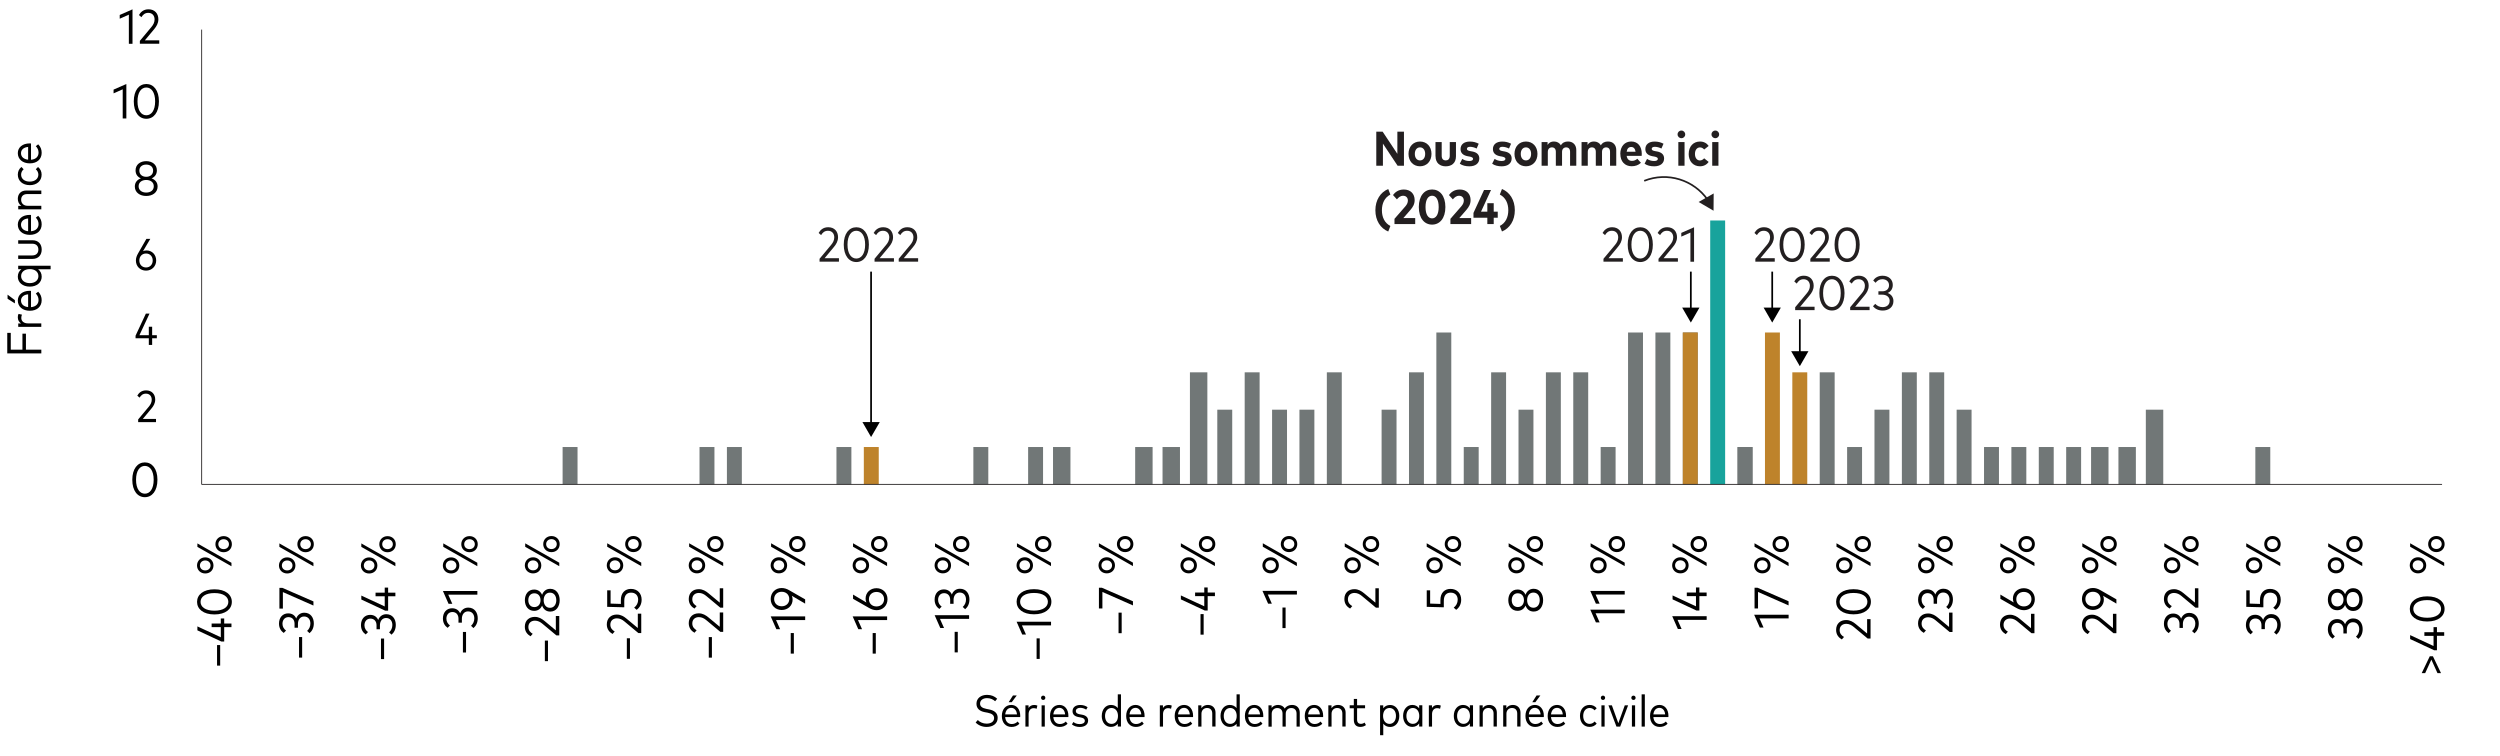 <?xml version="1.0" encoding="UTF-8"?>
<svg xmlns="http://www.w3.org/2000/svg" viewBox="0 0 720 217.85">
  <defs>
    <style>
      .cls-1 {
        fill: #717777;
      }

      .cls-1, .cls-2, .cls-3, .cls-4, .cls-5 {
        stroke-width: 0px;
      }

      .cls-6, .cls-7 {
        stroke: #231f20;
      }

      .cls-6, .cls-7, .cls-8 {
        fill: none;
      }

      .cls-6, .cls-8 {
        stroke-width: .5px;
      }

      .cls-2 {
        fill: #18a39c;
      }

      .cls-3 {
        fill: #000;
      }

      .cls-4 {
        fill: #231f20;
      }

      .cls-7 {
        stroke-linejoin: round;
        stroke-width: .25px;
      }

      .cls-8 {
        stroke: #000;
        stroke-miterlimit: 10;
      }

      .cls-5 {
        fill: #be832b;
      }
    </style>
  </defs>
  <g id="grab_and_go_elements" data-name="grab and go elements">
    <g>
      <path class="cls-4" d="M396.37,47.73v-9.81h1.83l4.24,6.39v-6.39h1.9v9.81h-1.83l-4.23-6.37v6.37h-1.91Z"/>
      <path class="cls-4" d="M405.65,44.32c0-2.12,1.37-3.56,3.31-3.56s3.31,1.44,3.31,3.56-1.37,3.57-3.31,3.57-3.31-1.44-3.31-3.57ZM410.45,44.32c0-1.17-.62-1.88-1.49-1.88s-1.49.71-1.49,1.88.62,1.88,1.49,1.88,1.49-.7,1.49-1.88Z"/>
      <path class="cls-4" d="M413.42,45v-4.08h1.79v3.94c0,.95.48,1.34,1.16,1.34s1.16-.4,1.16-1.34v-3.94h1.79v4.09c0,2-1.31,2.89-2.94,2.89s-2.94-.89-2.94-2.89Z"/>
      <path class="cls-4" d="M420.42,47.14l.71-1.38c.53.36,1.18.61,2.02.61.71,0,1.09-.22,1.09-.62,0-.32-.29-.53-1.06-.67l-.47-.08c-1.44-.27-2.07-1-2.07-2.07,0-1.35,1.03-2.16,2.67-2.16.99,0,1.72.2,2.56.62l-.6,1.39c-.51-.27-1.25-.5-1.88-.5s-.92.24-.92.6c0,.39.39.54,1.07.66l.5.09c1.32.25,2,.93,2,2.01,0,1.39-1.09,2.26-2.86,2.26-1.02,0-2.04-.22-2.75-.75Z"/>
      <path class="cls-4" d="M429.74,47.14l.71-1.38c.53.36,1.18.61,2.02.61.71,0,1.09-.22,1.09-.62,0-.32-.29-.53-1.06-.67l-.47-.08c-1.44-.27-2.07-1-2.07-2.07,0-1.35,1.03-2.16,2.67-2.16.99,0,1.72.2,2.56.62l-.6,1.39c-.51-.27-1.25-.5-1.88-.5s-.92.24-.92.6c0,.39.39.54,1.07.66l.5.09c1.32.25,2,.93,2,2.01,0,1.39-1.09,2.26-2.86,2.26-1.02,0-2.04-.22-2.75-.75Z"/>
      <path class="cls-4" d="M436.17,44.32c0-2.12,1.37-3.56,3.31-3.56s3.31,1.44,3.31,3.56-1.37,3.57-3.31,3.57-3.31-1.44-3.31-3.57ZM440.96,44.32c0-1.17-.62-1.88-1.49-1.88s-1.49.71-1.49,1.88.62,1.88,1.49,1.88,1.49-.7,1.49-1.88Z"/>
      <path class="cls-4" d="M443.98,47.73v-6.82h1.72v.83c.41-.7,1.07-.99,1.83-.99.9,0,1.61.41,2.01,1.1.43-.78,1.18-1.1,2.04-1.1,1.44,0,2.39.97,2.39,2.45v4.53h-1.79v-4c0-.84-.43-1.29-1.13-1.29-.65,0-1.18.45-1.18,1.3v3.99h-1.79v-4c0-.84-.43-1.29-1.13-1.29-.66,0-1.18.45-1.18,1.3v3.99h-1.79Z"/>
      <path class="cls-4" d="M455.49,47.73v-6.82h1.72v.83c.41-.7,1.07-.99,1.83-.99.9,0,1.61.41,2.01,1.1.43-.78,1.18-1.1,2.04-1.1,1.44,0,2.39.97,2.39,2.45v4.53h-1.79v-4c0-.84-.43-1.29-1.13-1.29-.65,0-1.18.45-1.18,1.3v3.99h-1.79v-4c0-.84-.43-1.29-1.13-1.29-.66,0-1.18.45-1.18,1.3v3.99h-1.79Z"/>
      <path class="cls-4" d="M466.64,44.34c0-2.18,1.28-3.59,3.16-3.59s3.03,1.39,3.03,3.56c0,.2-.01.43-.03.59h-4.32c.15.99.73,1.44,1.55,1.44.55,0,1.1-.23,1.52-.62l1.04,1.16c-.7.68-1.62,1-2.67,1-1.96,0-3.26-1.37-3.26-3.54ZM471.04,43.69c-.13-.89-.57-1.36-1.26-1.36-.73,0-1.17.48-1.3,1.36h2.56Z"/>
      <path class="cls-4" d="M473.64,47.14l.71-1.38c.53.36,1.18.61,2.02.61.71,0,1.09-.22,1.09-.62,0-.32-.29-.53-1.06-.67l-.47-.08c-1.44-.27-2.07-1-2.07-2.07,0-1.35,1.03-2.16,2.67-2.16.99,0,1.72.2,2.56.62l-.6,1.39c-.51-.27-1.25-.5-1.88-.5s-.92.24-.92.6c0,.39.39.54,1.07.66l.5.09c1.32.25,2,.93,2,2.01,0,1.39-1.09,2.26-2.86,2.26-1.02,0-2.04-.22-2.75-.75Z"/>
      <path class="cls-4" d="M483.14,38.7c0-.62.48-1.1,1.1-1.1s1.1.48,1.1,1.11-.48,1.09-1.1,1.09-1.1-.48-1.1-1.1ZM483.36,47.73v-6.82h1.79v6.82h-1.79Z"/>
      <path class="cls-4" d="M486.35,44.32c0-2.14,1.31-3.56,3.26-3.56,1.06,0,1.93.46,2.49,1.27l-1.3,1.03c-.33-.38-.71-.61-1.21-.61-.8,0-1.44.67-1.44,1.88s.63,1.88,1.42,1.88c.49,0,.9-.25,1.23-.62l1.29,1.04c-.56.81-1.44,1.26-2.49,1.26-1.95,0-3.26-1.44-3.26-3.57Z"/>
      <path class="cls-4" d="M492.91,38.7c0-.62.48-1.1,1.1-1.1s1.1.48,1.1,1.11-.48,1.09-1.1,1.09-1.1-.48-1.1-1.1ZM493.12,47.73v-6.82h1.79v6.82h-1.79Z"/>
      <path class="cls-4" d="M399.81,66.68c-2.25-.93-3.7-3.17-3.7-6.12s1.45-5.19,3.7-6.12l.62,1.6c-1.67.85-2.44,2.53-2.44,4.52s.77,3.66,2.44,4.52l-.62,1.6Z"/>
      <path class="cls-4" d="M401.61,64.53v-1.51l3.15-3.61c.45-.52.71-1.06.71-1.65,0-.8-.52-1.38-1.35-1.38s-1.36.49-1.81,1.04l-1.13-1.25c.56-.75,1.51-1.59,3.12-1.59,1.93,0,3.12,1.23,3.12,3.04,0,1.15-.47,1.98-1.27,2.9l-1.98,2.28h3.41v1.74h-5.97Z"/>
      <path class="cls-4" d="M408.62,59.63c0-3.26,1.63-5.06,3.82-5.06s3.83,1.79,3.83,5.06-1.64,5.06-3.83,5.06-3.82-1.79-3.82-5.06ZM414.34,59.63c0-2.2-.8-3.26-1.9-3.26s-1.89,1.06-1.89,3.26.8,3.26,1.89,3.26,1.9-1.06,1.9-3.26Z"/>
      <path class="cls-4" d="M417.72,64.53v-1.51l3.15-3.61c.45-.52.71-1.06.71-1.65,0-.8-.52-1.38-1.35-1.38s-1.36.49-1.81,1.04l-1.13-1.25c.56-.75,1.51-1.59,3.12-1.59,1.93,0,3.12,1.23,3.12,3.04,0,1.15-.47,1.98-1.27,2.9l-1.98,2.28h3.41v1.74h-5.97Z"/>
      <path class="cls-4" d="M428.35,64.53v-1.83h-3.99v-1.38l3.04-6.6h2.01l-2.88,6.25h1.82v-2.44h1.84v2.44h1.16v1.73h-1.16v1.83h-1.84Z"/>
      <path class="cls-4" d="M431.95,65.07c1.67-.85,2.44-2.53,2.44-4.52s-.77-3.66-2.44-4.52l.62-1.6c2.25.93,3.7,3.17,3.7,6.12s-1.45,5.19-3.7,6.12l-.62-1.6Z"/>
    </g>
    <g>
      <line class="cls-8" x1="510.4" y1="78.23" x2="510.4" y2="89.31"/>
      <polygon class="cls-3" points="507.91 88.58 510.4 92.9 512.89 88.58 507.91 88.58"/>
    </g>
    <g>
      <line class="cls-8" x1="486.96" y1="78.23" x2="486.96" y2="89.31"/>
      <polygon class="cls-3" points="484.46 88.58 486.96 92.9 489.45 88.58 484.46 88.58"/>
    </g>
    <g>
      <path class="cls-4" d="M505.54,75.36v-.83l3.34-4.01c.53-.63.9-1.32.9-2.16,0-1.07-.64-1.9-1.82-1.9-1,0-1.56.57-1.97,1.25l-.71-.62c.46-.81,1.28-1.65,2.75-1.65,1.81,0,2.84,1.23,2.84,2.88,0,1.16-.55,2.04-1.18,2.8l-2.7,3.25h4.14v.99h-5.58Z"/>
      <path class="cls-4" d="M512.51,70.46c0-3.21,1.55-5.01,3.62-5.01s3.62,1.8,3.62,5.01-1.55,5.01-3.62,5.01-3.62-1.8-3.62-5.01ZM518.66,70.46c0-2.63-1.09-4-2.54-4s-2.54,1.37-2.54,4,1.09,4,2.54,4,2.54-1.37,2.54-4Z"/>
      <path class="cls-4" d="M521.38,75.36v-.83l3.34-4.01c.53-.63.9-1.32.9-2.16,0-1.07-.64-1.9-1.82-1.9-1,0-1.56.57-1.97,1.25l-.71-.62c.46-.81,1.28-1.65,2.75-1.65,1.81,0,2.84,1.23,2.84,2.88,0,1.16-.55,2.04-1.18,2.8l-2.7,3.25h4.14v.99h-5.58Z"/>
      <path class="cls-4" d="M528.35,70.46c0-3.21,1.55-5.01,3.62-5.01s3.62,1.8,3.62,5.01-1.55,5.01-3.62,5.01-3.62-1.8-3.62-5.01ZM534.5,70.46c0-2.63-1.09-4-2.54-4s-2.54,1.37-2.54,4,1.09,4,2.54,4,2.54-1.37,2.54-4Z"/>
    </g>
    <g>
      <line class="cls-8" x1="250.87" y1="78.23" x2="250.87" y2="122.29"/>
      <polygon class="cls-3" points="248.38 121.56 250.87 125.87 253.37 121.56 248.38 121.56"/>
    </g>
    <g>
      <path class="cls-4" d="M236.03,75.36v-.83l3.34-4.01c.53-.63.9-1.32.9-2.16,0-1.07-.64-1.9-1.82-1.9-1,0-1.56.57-1.97,1.25l-.71-.62c.46-.81,1.28-1.65,2.75-1.65,1.81,0,2.84,1.23,2.84,2.88,0,1.16-.55,2.04-1.18,2.8l-2.7,3.25h4.14v.99h-5.58Z"/>
      <path class="cls-4" d="M243,70.46c0-3.21,1.55-5.01,3.62-5.01s3.62,1.8,3.62,5.01-1.55,5.01-3.62,5.01-3.62-1.8-3.62-5.01ZM249.16,70.46c0-2.63-1.09-4-2.54-4s-2.54,1.37-2.54,4,1.09,4,2.54,4,2.54-1.37,2.54-4Z"/>
      <path class="cls-4" d="M251.87,75.36v-.83l3.34-4.01c.53-.63.9-1.32.9-2.16,0-1.07-.64-1.9-1.82-1.9-1,0-1.56.57-1.97,1.25l-.71-.62c.46-.81,1.28-1.65,2.75-1.65,1.81,0,2.84,1.23,2.84,2.88,0,1.16-.55,2.04-1.18,2.8l-2.7,3.25h4.14v.99h-5.58Z"/>
      <path class="cls-4" d="M258.83,75.36v-.83l3.34-4.01c.53-.63.9-1.32.9-2.16,0-1.07-.64-1.9-1.82-1.9-1,0-1.56.57-1.97,1.25l-.71-.62c.46-.81,1.28-1.65,2.75-1.65,1.81,0,2.84,1.23,2.84,2.88,0,1.16-.55,2.04-1.18,2.8l-2.7,3.25h4.14v.99h-5.58Z"/>
    </g>
    <g>
      <path class="cls-6" d="M491.8,57.53c-4-5.7-11.52-8.14-18.27-5.45"/>
      <polygon class="cls-4" points="493.54 55.71 493.5 60.69 489.2 58.17 493.54 55.71"/>
    </g>
    <g>
      <path class="cls-3" d="M280.99,208.07l.62-.7c.52.57,1.47,1.04,2.52,1.04,1.23,0,2.17-.55,2.17-1.59,0-.87-.64-1.32-1.85-1.56l-.85-.16c-1.5-.28-2.38-1.09-2.38-2.42,0-1.6,1.32-2.56,3.05-2.56,1.26,0,2.2.44,2.92,1.12l-.59.72c-.57-.52-1.35-.9-2.33-.9-1.17,0-2.01.59-2.01,1.57,0,.81.57,1.29,1.82,1.53l.8.16c1.45.29,2.45.99,2.45,2.42,0,1.71-1.41,2.62-3.2,2.62-1.27,0-2.45-.52-3.15-1.29Z"/>
      <path class="cls-3" d="M288.53,206.2c0-1.93,1.12-3.18,2.72-3.18,1.51,0,2.58,1.24,2.58,3.16,0,.12,0,.24-.02.34h-4.32c.11,1.32.87,2,1.9,2,.7,0,1.26-.28,1.7-.72l.5.64c-.67.68-1.45.92-2.27.92-1.67,0-2.79-1.22-2.79-3.16ZM292.89,205.75c-.09-1.15-.73-1.89-1.65-1.89-.97,0-1.61.72-1.74,1.89h3.39ZM290.49,202.24l1.24-1.94h1.09l-1.45,1.94h-.88Z"/>
      <path class="cls-3" d="M295.32,209.26v-6.13h.9v.77c.36-.58.92-.87,1.63-.87.35,0,.66.06.91.18l-.21.92c-.24-.12-.57-.18-.87-.18-.87,0-1.44.69-1.44,1.72v3.59h-.92Z"/>
      <path class="cls-3" d="M299.82,200.97c0-.36.26-.63.62-.63s.62.28.62.63-.27.62-.62.62-.62-.27-.62-.62ZM299.98,209.26v-6.13h.92v6.13h-.92Z"/>
      <path class="cls-3" d="M302.4,206.2c0-1.93,1.12-3.18,2.72-3.18,1.51,0,2.58,1.24,2.58,3.16,0,.12,0,.24-.02.34h-4.32c.11,1.32.87,2,1.9,2,.7,0,1.26-.28,1.7-.72l.5.64c-.67.68-1.45.92-2.27.92-1.67,0-2.79-1.22-2.79-3.16ZM306.75,205.75c-.09-1.15-.73-1.89-1.65-1.89-.97,0-1.61.72-1.74,1.89h3.39Z"/>
      <path class="cls-3" d="M308.71,208.62l.44-.69c.41.35.97.61,1.81.61.88,0,1.47-.34,1.47-.97,0-.48-.36-.79-1.17-.94l-.63-.11c-1.22-.21-1.74-.84-1.74-1.7,0-1.11.89-1.79,2.21-1.79.85,0,1.6.25,2.13.65l-.41.7c-.38-.27-1.02-.53-1.7-.53-.77,0-1.28.37-1.28.95,0,.5.37.78,1.16.92l.62.11c1.14.21,1.76.77,1.76,1.69,0,1.14-.96,1.85-2.4,1.85-.82,0-1.65-.23-2.27-.74Z"/>
      <path class="cls-3" d="M317.31,206.19c0-1.88,1.12-3.17,2.64-3.17.87,0,1.53.35,1.97.9v-3.96h.92v9.29h-.91v-.81c-.45.55-1.1.91-1.99.91-1.52,0-2.64-1.29-2.64-3.17ZM321.98,206.19c0-1.38-.76-2.29-1.86-2.29s-1.87.92-1.87,2.29.74,2.29,1.87,2.29,1.86-.9,1.86-2.29Z"/>
      <path class="cls-3" d="M324.34,206.2c0-1.93,1.12-3.18,2.72-3.18,1.51,0,2.58,1.24,2.58,3.16,0,.12,0,.24-.02.34h-4.32c.11,1.32.87,2,1.9,2,.7,0,1.26-.28,1.7-.72l.5.64c-.67.68-1.45.92-2.27.92-1.67,0-2.79-1.22-2.79-3.16ZM328.69,205.75c-.09-1.15-.73-1.89-1.65-1.89-.97,0-1.61.72-1.74,1.89h3.39Z"/>
      <path class="cls-3" d="M334.03,209.26v-6.13h.9v.77c.36-.58.92-.87,1.63-.87.35,0,.66.06.91.18l-.21.92c-.24-.12-.57-.18-.87-.18-.87,0-1.44.69-1.44,1.72v3.59h-.92Z"/>
      <path class="cls-3" d="M338.31,206.2c0-1.93,1.12-3.18,2.72-3.18,1.51,0,2.58,1.24,2.58,3.16,0,.12,0,.24-.02.34h-4.32c.11,1.32.87,2,1.9,2,.7,0,1.26-.28,1.7-.72l.5.64c-.67.68-1.45.92-2.27.92-1.67,0-2.79-1.22-2.79-3.16ZM342.66,205.75c-.09-1.15-.73-1.89-1.65-1.89-.97,0-1.61.72-1.74,1.89h3.39Z"/>
      <path class="cls-3" d="M345.09,209.26v-6.13h.91v.83c.43-.66,1.14-.94,1.87-.94,1.31,0,2.2.86,2.2,2.22v4.01h-.94v-3.74c0-1.02-.56-1.61-1.52-1.61-.89,0-1.59.65-1.59,1.65v3.71h-.94Z"/>
      <path class="cls-3" d="M351.51,206.19c0-1.88,1.12-3.17,2.64-3.17.87,0,1.53.35,1.98.9v-3.96h.92v9.29h-.91v-.81c-.45.55-1.1.91-1.99.91-1.52,0-2.64-1.29-2.64-3.17ZM356.17,206.19c0-1.38-.76-2.29-1.86-2.29s-1.87.92-1.87,2.29.74,2.29,1.87,2.29,1.86-.9,1.86-2.29Z"/>
      <path class="cls-3" d="M358.53,206.2c0-1.93,1.12-3.18,2.72-3.18,1.51,0,2.58,1.24,2.58,3.16,0,.12,0,.24-.02.34h-4.32c.11,1.32.87,2,1.9,2,.7,0,1.26-.28,1.7-.72l.5.64c-.67.68-1.45.92-2.27.92-1.67,0-2.79-1.22-2.79-3.16ZM362.89,205.75c-.09-1.15-.73-1.89-1.65-1.89-.97,0-1.61.72-1.74,1.89h3.39Z"/>
      <path class="cls-3" d="M365.32,209.26v-6.13h.9v.75c.45-.6,1.15-.86,1.87-.86.88,0,1.56.39,1.92,1.05.46-.74,1.27-1.05,2.11-1.05,1.32,0,2.21.86,2.21,2.23v4.01h-.92v-3.74c0-1.01-.57-1.61-1.53-1.61-.89,0-1.59.64-1.59,1.64v3.71h-.92v-3.74c0-1.01-.57-1.61-1.53-1.61-.89,0-1.59.65-1.59,1.65v3.71h-.92Z"/>
      <path class="cls-3" d="M375.77,206.2c0-1.93,1.12-3.18,2.72-3.18,1.51,0,2.58,1.24,2.58,3.16,0,.12,0,.24-.02.34h-4.32c.11,1.32.87,2,1.9,2,.7,0,1.26-.28,1.7-.72l.5.64c-.67.68-1.45.92-2.27.92-1.67,0-2.79-1.22-2.79-3.16ZM380.13,205.75c-.09-1.15-.73-1.89-1.65-1.89-.97,0-1.61.72-1.74,1.89h3.39Z"/>
      <path class="cls-3" d="M382.56,209.26v-6.13h.91v.83c.43-.66,1.14-.94,1.87-.94,1.31,0,2.2.86,2.2,2.22v4.01h-.94v-3.74c0-1.02-.56-1.61-1.52-1.61-.89,0-1.59.65-1.59,1.65v3.71h-.94Z"/>
      <path class="cls-3" d="M389.9,207.31v-3.33h-1.19v-.86h1.19v-1.83h.94v1.83h2.3v.86h-2.3v3.28c0,.83.44,1.21,1.08,1.21.41,0,.79-.15,1.08-.37l.39.72c-.4.31-.94.53-1.61.53-1.17,0-1.88-.67-1.88-2.05Z"/>
      <path class="cls-3" d="M397.46,211.73v-8.6h.91v.86c.44-.59,1.1-.96,1.99-.96,1.52,0,2.64,1.29,2.64,3.17s-1.12,3.17-2.64,3.17c-.88,0-1.54-.37-1.98-.94v3.31h-.92ZM402.04,206.19c0-1.37-.74-2.29-1.86-2.29s-1.86.91-1.86,2.29.76,2.29,1.86,2.29,1.86-.92,1.86-2.29Z"/>
      <path class="cls-3" d="M404.09,206.19c0-1.88,1.12-3.17,2.65-3.17.89,0,1.55.39,1.98,1v-.9h.91v6.13h-.91v-.91c-.43.61-1.09,1.01-1.99,1.01-1.52,0-2.64-1.29-2.64-3.17ZM408.75,206.19c0-1.38-.76-2.29-1.85-2.29s-1.86.92-1.86,2.29.74,2.28,1.86,2.28,1.85-.9,1.85-2.28Z"/>
      <path class="cls-3" d="M411.51,209.26v-6.13h.9v.77c.36-.58.92-.87,1.63-.87.35,0,.66.06.91.18l-.21.92c-.24-.12-.57-.18-.87-.18-.87,0-1.44.69-1.44,1.72v3.59h-.92Z"/>
      <path class="cls-3" d="M418.69,206.19c0-1.88,1.12-3.17,2.65-3.17.89,0,1.55.39,1.98,1v-.9h.91v6.13h-.91v-.91c-.43.61-1.09,1.01-1.99,1.01-1.52,0-2.64-1.29-2.64-3.17ZM423.35,206.19c0-1.38-.76-2.29-1.85-2.29s-1.86.92-1.86,2.29.74,2.28,1.86,2.28,1.85-.9,1.85-2.28Z"/>
      <path class="cls-3" d="M426.11,209.26v-6.13h.91v.83c.43-.66,1.14-.94,1.87-.94,1.31,0,2.2.86,2.2,2.22v4.01h-.94v-3.74c0-1.02-.56-1.61-1.52-1.61-.89,0-1.59.65-1.59,1.65v3.71h-.94Z"/>
      <path class="cls-3" d="M432.92,209.26v-6.13h.91v.83c.43-.66,1.14-.94,1.87-.94,1.31,0,2.2.86,2.2,2.22v4.01h-.94v-3.74c0-1.02-.56-1.61-1.52-1.61-.89,0-1.59.65-1.59,1.65v3.71h-.94Z"/>
      <path class="cls-3" d="M439.33,206.2c0-1.93,1.12-3.18,2.72-3.18,1.51,0,2.58,1.24,2.58,3.16,0,.12,0,.24-.02.34h-4.32c.11,1.32.87,2,1.9,2,.7,0,1.26-.28,1.7-.72l.5.64c-.67.68-1.45.92-2.27.92-1.67,0-2.79-1.22-2.79-3.16ZM443.69,205.75c-.09-1.15-.73-1.89-1.65-1.89-.97,0-1.61.72-1.74,1.89h3.39ZM441.29,202.24l1.24-1.94h1.09l-1.45,1.94h-.88Z"/>
      <path class="cls-3" d="M445.73,206.2c0-1.93,1.12-3.18,2.72-3.18,1.51,0,2.58,1.24,2.58,3.16,0,.12,0,.24-.02.34h-4.32c.11,1.32.87,2,1.9,2,.7,0,1.26-.28,1.7-.72l.5.64c-.67.68-1.45.92-2.27.92-1.67,0-2.79-1.22-2.79-3.16ZM450.08,205.75c-.09-1.15-.73-1.89-1.65-1.89-.97,0-1.61.72-1.74,1.89h3.39Z"/>
      <path class="cls-3" d="M455.03,206.19c0-1.88,1.12-3.17,2.79-3.17.83,0,1.56.34,2.03.96l-.61.59c-.38-.43-.85-.67-1.43-.67-1.06,0-1.85.88-1.85,2.29s.79,2.29,1.85,2.29c.57,0,1.07-.27,1.44-.68l.6.59c-.48.62-1.2.96-2.03.96-1.67,0-2.79-1.29-2.79-3.17Z"/>
      <path class="cls-3" d="M461.04,200.97c0-.36.26-.63.62-.63s.62.28.62.63-.27.62-.62.62-.62-.27-.62-.62ZM461.21,209.26v-6.13h.92v6.13h-.92Z"/>
      <path class="cls-3" d="M465.54,209.27l-2.31-6.14h.99l1.86,5.15,1.86-5.15h.96l-2.29,6.14h-1.06Z"/>
      <path class="cls-3" d="M469.82,200.97c0-.36.26-.63.62-.63s.62.28.62.63-.27.62-.62.62-.62-.27-.62-.62ZM469.99,209.26v-6.13h.92v6.13h-.92Z"/>
      <path class="cls-3" d="M472.79,209.26v-9.29h.92v9.29h-.92Z"/>
      <path class="cls-3" d="M475.21,206.2c0-1.93,1.12-3.18,2.72-3.18,1.51,0,2.58,1.24,2.58,3.16,0,.12,0,.24-.02.34h-4.32c.11,1.32.87,2,1.9,2,.7,0,1.26-.28,1.7-.72l.5.64c-.67.68-1.45.92-2.27.92-1.67,0-2.79-1.22-2.79-3.16ZM479.56,205.75c-.09-1.15-.73-1.89-1.65-1.89-.97,0-1.61.72-1.74,1.89h3.39Z"/>
    </g>
    <g>
      <line class="cls-8" x1="518.35" y1="91.95" x2="518.35" y2="101.87"/>
      <polygon class="cls-3" points="515.85 101.14 518.35 105.46 520.84 101.14 515.85 101.14"/>
    </g>
  </g>
  <g id="Layer_11" data-name="Layer 11">
    <rect class="cls-1" x="240.9" y="128.74" width="4.3" height="10.75"/>
    <rect class="cls-5" x="248.78" y="128.74" width="4.3" height="10.75"/>
    <rect class="cls-2" x="492.54" y="63.5" width="4.3" height="75.99"/>
    <rect class="cls-5" x="508.31" y="95.76" width="4.3" height="43.73"/>
    <rect class="cls-5" x="516.19" y="107.23" width="4.3" height="32.26"/>
    <path class="cls-1" d="M649.54,128.74h4.3v10.75h-4.3v-10.75ZM618,117.99h5.02v21.51h-5.02v-21.51ZM610.11,128.74h5.02v10.75h-5.02v-10.75ZM602.23,128.74h5.02v10.75h-5.02v-10.75ZM595.06,128.74h4.3v10.75h-4.3v-10.75ZM587.17,128.74h4.3v10.75h-4.3v-10.75ZM579.28,128.74h4.3v10.75h-4.3v-10.75ZM571.4,128.74h4.3v10.75h-4.3v-10.75ZM563.51,117.99h4.3v21.51h-4.3v-21.51ZM555.63,107.23h4.3v32.26h-4.3v-32.26ZM547.74,107.23h4.3v32.26h-4.3v-32.26ZM539.85,117.99h4.3v21.51h-4.3v-21.51ZM531.97,128.74h4.3v10.75h-4.3v-10.75ZM524.08,107.23h4.3v32.26h-4.3v-32.26ZM500.42,128.74h4.3v10.75h-4.3v-10.75ZM484.65,95.76h4.3v43.73h-4.3v-43.73ZM476.76,95.76h4.3v43.73h-4.3v-43.73ZM468.88,95.76h4.3v43.73h-4.3v-43.73ZM460.99,128.74h4.3v10.75h-4.3v-10.75ZM453.1,107.23h4.3v32.26h-4.3v-32.26ZM445.22,107.23h4.3v32.26h-4.3v-32.26ZM437.33,117.99h4.3v21.51h-4.3v-21.51ZM429.45,107.23h4.3v32.26h-4.3v-32.26ZM421.56,128.74h4.3v10.75h-4.3v-10.75ZM413.67,95.76h4.3v43.73h-4.3v-43.73ZM405.79,107.23h4.3v32.26h-4.3v-32.26ZM397.9,117.99h4.3v21.51h-4.3v-21.51ZM382.13,107.23h4.3v32.26h-4.3v-32.26ZM374.24,117.99h4.3v21.51h-4.3v-21.51ZM366.36,117.99h4.3v21.51h-4.3v-21.51ZM358.47,107.23h4.3v32.26h-4.3v-32.26ZM350.58,117.99h4.3v21.51h-4.3v-21.51ZM342.7,107.23h5.02v32.26h-5.02v-32.26ZM334.81,128.74h5.02v10.75h-5.02v-10.75ZM326.93,128.74h5.02v10.75h-5.02v-10.75ZM303.27,128.74h5.02v10.75h-5.02v-10.75ZM296.1,128.74h4.3v10.75h-4.3v-10.75ZM280.33,128.74h4.3v10.75h-4.3v-10.75ZM209.35,128.74h4.3v10.75h-4.3v-10.75ZM201.46,128.74h4.3v10.75h-4.3v-10.75ZM162.03,128.74h4.3v10.75h-4.3v-10.75Z"/>
    <line class="cls-7" x1="58.08" y1="139.5" x2="58.08" y2="8.52"/>
    <path class="cls-3" d="M38.1,138.18c0-3.21,1.55-5.01,3.62-5.01s3.62,1.8,3.62,5.01-1.55,5.01-3.62,5.01-3.62-1.8-3.62-5.01ZM44.26,138.18c0-2.63-1.09-4-2.54-4s-2.54,1.37-2.54,4,1.09,4,2.54,4,2.54-1.37,2.54-4Z"/>
    <path class="cls-3" d="M39.79,121.57v-.77l3.08-3.69c.48-.58.83-1.22.83-1.99,0-.99-.59-1.75-1.68-1.75-.92,0-1.44.53-1.82,1.15l-.66-.57c.42-.75,1.17-1.52,2.54-1.52,1.67,0,2.62,1.13,2.62,2.65,0,1.07-.5,1.88-1.09,2.58l-2.49,3h3.81v.91h-5.14Z"/>
    <path class="cls-3" d="M42.86,99.35v-1.92h-3.82v-.75l2.97-6.36h1.05l-2.9,6.21h2.7v-2.43h.96v2.43h1.35v.9h-1.35v1.92h-.96Z"/>
    <path class="cls-3" d="M39.14,75.03c0-.7.22-1.34.61-2.02l2.41-4.21h1.12l-2.09,3.54c.28-.14.63-.21,1.03-.21,1.57,0,2.76,1.23,2.76,2.89s-1.23,2.92-2.92,2.92-2.92-1.23-2.92-2.91ZM43.98,75.02c0-1.18-.79-2.01-1.92-2.01s-1.93.83-1.93,2.01.8,2.01,1.93,2.01,1.92-.83,1.92-2.01Z"/>
    <path class="cls-3" d="M38.83,53.72c0-1.25.76-1.99,1.73-2.35-.86-.37-1.52-1.11-1.52-2.3,0-1.69,1.37-2.66,3.07-2.66s3.07.97,3.07,2.66c0,1.19-.66,1.93-1.52,2.3.97.36,1.73,1.11,1.73,2.35,0,1.74-1.48,2.72-3.28,2.72s-3.28-.98-3.28-2.72ZM44.29,53.64c0-1.18-.98-1.81-2.18-1.81s-2.19.63-2.19,1.81.98,1.82,2.19,1.82,2.18-.62,2.18-1.82ZM44.1,49.14c0-1.15-.89-1.74-1.99-1.74s-1.98.59-1.98,1.74.88,1.78,1.98,1.78,1.99-.61,1.99-1.78Z"/>
    <g>
      <path class="cls-3" d="M35.34,34.1v-8.38l-2.63,1.17v-1.08l3.68-1.62v9.92h-1.04Z"/>
      <path class="cls-3" d="M38.53,29.2c0-3.21,1.55-5.01,3.62-5.01s3.62,1.8,3.62,5.01-1.55,5.01-3.62,5.01-3.62-1.8-3.62-5.01ZM44.68,29.2c0-2.63-1.09-4-2.54-4s-2.54,1.37-2.54,4,1.09,4,2.54,4,2.54-1.37,2.54-4Z"/>
    </g>
    <g>
      <path class="cls-3" d="M37.11,12.6V4.22l-2.63,1.17v-1.08l3.68-1.62v9.92h-1.04Z"/>
      <path class="cls-3" d="M40.28,12.6v-.83l3.34-4.01c.53-.63.9-1.32.9-2.16,0-1.07-.64-1.9-1.82-1.9-1,0-1.56.57-1.97,1.25l-.71-.62c.46-.81,1.28-1.65,2.75-1.65,1.81,0,2.84,1.23,2.84,2.88,0,1.16-.55,2.04-1.18,2.8l-2.7,3.25h4.14v.99h-5.58Z"/>
    </g>
    <g>
      <path class="cls-3" d="M63.41,191.7h-.9v-5.92h.9v5.92Z"/>
      <path class="cls-3" d="M66.66,180.61h-2.09v4.15h-.82l-6.9-3.22v-1.14l6.74,3.14v-2.93h-2.64v-1.04h2.64v-1.46h.98v1.46h2.09v1.04Z"/>
      <path class="cls-3" d="M61.76,176.96c-3.21,0-5.01-1.55-5.01-3.62s1.8-3.62,5.01-3.62,5.01,1.55,5.01,3.62-1.8,3.62-5.01,3.62ZM61.76,170.8c-2.63,0-4,1.09-4,2.54s1.37,2.54,4,2.54,4-1.09,4-2.54-1.37-2.54-4-2.54Z"/>
      <path class="cls-3" d="M59.11,165.16c-1.37,0-2.37-1-2.37-2.3s1-2.34,2.37-2.34,2.37,1,2.37,2.34-.99,2.3-2.37,2.3ZM66.66,163.08l-9.81-5.58v-1l9.81,5.58v1ZM59.11,161.41c-.9,0-1.53.62-1.53,1.45s.63,1.42,1.53,1.42,1.53-.61,1.53-1.42-.63-1.45-1.53-1.45ZM64.41,159.04c-1.38,0-2.37-1-2.37-2.31s.99-2.33,2.37-2.33,2.37,1,2.37,2.33-.99,2.31-2.37,2.31ZM64.41,155.29c-.9,0-1.53.61-1.53,1.44s.63,1.42,1.53,1.42,1.53-.61,1.53-1.42-.63-1.44-1.53-1.44Z"/>
    </g>
    <g>
      <path class="cls-3" d="M87.02,189.39h-.9v-5.92h.9v5.92Z"/>
      <path class="cls-3" d="M89.15,182.36l-.7-.66c.59-.53.94-1.27.94-2.13,0-1.11-.61-2.02-1.82-2.02-1.11,0-1.76.94-1.76,2.09v1.15h-.98v-1.15c0-1.08-.62-1.91-1.75-1.91-1.05,0-1.73.8-1.73,1.93,0,.88.46,1.53,1.03,1.94l-.67.69c-.79-.55-1.36-1.42-1.36-2.7,0-1.76,1.08-2.94,2.65-2.94,1.16,0,1.95.61,2.31,1.48.35-.97,1.18-1.67,2.33-1.67,1.82,0,2.74,1.44,2.74,3.07,0,1.23-.46,2.18-1.23,2.82Z"/>
      <path class="cls-3" d="M90.27,174.4l-8.8-3.88v4.76h-1v-5.97h.85l8.95,3.9v1.18Z"/>
      <path class="cls-3" d="M82.71,165.16c-1.37,0-2.37-1-2.37-2.3s1-2.34,2.37-2.34,2.37,1,2.37,2.34-.99,2.3-2.37,2.3ZM90.27,163.08l-9.81-5.58v-1l9.81,5.58v1ZM82.71,161.41c-.9,0-1.53.62-1.53,1.45s.63,1.42,1.53,1.42,1.53-.61,1.53-1.42-.63-1.45-1.53-1.45ZM88.01,159.04c-1.38,0-2.37-1-2.37-2.31s.99-2.33,2.37-2.33,2.37,1,2.37,2.33-.99,2.31-2.37,2.31ZM88.01,155.29c-.9,0-1.53.61-1.53,1.44s.63,1.42,1.53,1.42,1.53-.61,1.53-1.42-.63-1.44-1.53-1.44Z"/>
    </g>
    <g>
      <path class="cls-3" d="M110.62,189.82h-.9v-5.92h.9v5.92Z"/>
      <path class="cls-3" d="M112.76,182.79l-.7-.66c.59-.53.94-1.27.94-2.13,0-1.11-.61-2.02-1.82-2.02-1.11,0-1.76.94-1.76,2.09v1.15h-.98v-1.15c0-1.08-.62-1.91-1.75-1.91-1.05,0-1.73.8-1.73,1.93,0,.88.46,1.53,1.03,1.94l-.67.69c-.79-.55-1.36-1.42-1.36-2.7,0-1.76,1.08-2.94,2.65-2.94,1.16,0,1.95.61,2.31,1.48.35-.97,1.18-1.67,2.33-1.67,1.82,0,2.74,1.44,2.74,3.07,0,1.23-.46,2.18-1.23,2.82Z"/>
      <path class="cls-3" d="M113.87,171.73h-2.09v4.15h-.82l-6.9-3.22v-1.14l6.74,3.14v-2.93h-2.64v-1.04h2.64v-1.46h.98v1.46h2.09v1.04Z"/>
      <path class="cls-3" d="M106.31,165.17c-1.37,0-2.37-1-2.37-2.3s1-2.34,2.37-2.34,2.37,1,2.37,2.34-.99,2.3-2.37,2.3ZM113.87,163.08l-9.81-5.58v-1l9.81,5.58v1ZM106.31,161.41c-.9,0-1.53.62-1.53,1.45s.63,1.42,1.53,1.42,1.53-.61,1.53-1.42-.63-1.45-1.53-1.45ZM111.61,159.05c-1.38,0-2.37-1-2.37-2.31s.99-2.33,2.37-2.33,2.37,1,2.37,2.33-.99,2.31-2.37,2.31ZM111.61,155.29c-.9,0-1.53.61-1.53,1.44s.63,1.42,1.53,1.42,1.53-.61,1.53-1.42-.63-1.44-1.53-1.44Z"/>
    </g>
    <g>
      <path class="cls-3" d="M134.22,187.92h-.9v-5.92h.9v5.92Z"/>
      <path class="cls-3" d="M136.36,180.89l-.7-.66c.59-.53.94-1.27.94-2.13,0-1.11-.61-2.02-1.82-2.02-1.11,0-1.76.94-1.76,2.09v1.15h-.98v-1.15c0-1.08-.62-1.91-1.75-1.91-1.05,0-1.73.8-1.73,1.93,0,.88.46,1.53,1.03,1.94l-.67.69c-.79-.55-1.36-1.42-1.36-2.7,0-1.76,1.08-2.94,2.65-2.94,1.16,0,1.95.61,2.31,1.48.35-.97,1.18-1.67,2.33-1.67,1.82,0,2.74,1.44,2.74,3.07,0,1.23-.46,2.18-1.23,2.82Z"/>
      <path class="cls-3" d="M137.47,171.26h-8.38l1.17,2.63h-1.08l-1.62-3.68h9.92v1.04Z"/>
      <path class="cls-3" d="M129.91,165.16c-1.37,0-2.37-1-2.37-2.3s1-2.34,2.37-2.34,2.37,1,2.37,2.34-.99,2.3-2.37,2.3ZM137.47,163.07l-9.81-5.58v-1l9.81,5.58v1ZM129.91,161.41c-.9,0-1.53.62-1.53,1.45s.63,1.42,1.53,1.42,1.53-.61,1.53-1.42-.63-1.45-1.53-1.45ZM135.22,159.04c-1.38,0-2.37-1-2.37-2.31s.99-2.33,2.37-2.33,2.37,1,2.37,2.33-.99,2.31-2.37,2.31ZM135.22,155.29c-.9,0-1.53.61-1.53,1.44s.63,1.42,1.53,1.42,1.53-.61,1.53-1.42-.63-1.44-1.53-1.44Z"/>
    </g>
    <g>
      <path class="cls-3" d="M157.82,190.41h-.9v-5.92h.9v5.92Z"/>
      <path class="cls-3" d="M161.07,182.99h-.83l-4.01-3.34c-.63-.53-1.32-.9-2.16-.9-1.07,0-1.9.64-1.9,1.82,0,1,.57,1.56,1.25,1.97l-.62.71c-.81-.46-1.65-1.28-1.65-2.75,0-1.81,1.23-2.84,2.88-2.84,1.16,0,2.04.55,2.8,1.18l3.25,2.7v-4.14h.99v5.58Z"/>
      <path class="cls-3" d="M158.47,176.14c-1.25,0-1.99-.76-2.35-1.73-.37.86-1.11,1.52-2.3,1.52-1.69,0-2.66-1.37-2.66-3.07s.97-3.07,2.66-3.07c1.19,0,1.93.66,2.3,1.52.36-.97,1.11-1.73,2.35-1.73,1.74,0,2.72,1.48,2.72,3.28s-.98,3.28-2.72,3.28ZM153.89,170.87c-1.15,0-1.74.89-1.74,1.99s.59,1.98,1.74,1.98,1.78-.88,1.78-1.98-.61-1.99-1.78-1.99ZM158.39,170.68c-1.18,0-1.81.98-1.81,2.18s.63,2.19,1.81,2.19,1.82-.98,1.82-2.19-.62-2.18-1.82-2.18Z"/>
      <path class="cls-3" d="M153.52,165.14c-1.37,0-2.37-1-2.37-2.3s1-2.34,2.37-2.34,2.37,1,2.37,2.34-.99,2.3-2.37,2.3ZM161.07,163.06l-9.81-5.58v-1l9.81,5.58v1ZM153.52,161.39c-.9,0-1.53.62-1.53,1.45s.63,1.42,1.53,1.42,1.53-.61,1.53-1.42-.63-1.45-1.53-1.45ZM158.82,159.02c-1.38,0-2.37-1-2.37-2.31s.99-2.33,2.37-2.33,2.37,1,2.37,2.33-.99,2.31-2.37,2.31ZM158.82,155.27c-.9,0-1.53.61-1.53,1.44s.63,1.42,1.53,1.42,1.53-.61,1.53-1.42-.63-1.44-1.53-1.44Z"/>
    </g>
    <g>
      <path class="cls-3" d="M181.43,189.74h-.9v-5.92h.9v5.92Z"/>
      <path class="cls-3" d="M184.68,182.32h-.83l-4.01-3.34c-.63-.53-1.32-.9-2.16-.9-1.07,0-1.9.64-1.9,1.82,0,1,.57,1.56,1.25,1.97l-.62.71c-.81-.46-1.65-1.28-1.65-2.75,0-1.81,1.23-2.84,2.88-2.84,1.16,0,2.04.55,2.8,1.18l3.25,2.7v-4.14h.99v5.58Z"/>
      <path class="cls-3" d="M183.35,175.63l-.71-.63c.71-.53,1.15-1.36,1.15-2.28,0-1.29-.84-2.04-2.02-2.04s-1.98.7-1.98,2.38v1.84l-4.92-.13v-4.76h.98v3.82l2.96.1v-1.15c0-2.07,1.24-3.18,2.89-3.18,1.93,0,3.09,1.32,3.09,3.1,0,1.25-.5,2.24-1.44,2.93Z"/>
      <path class="cls-3" d="M177.12,165.13c-1.37,0-2.37-1-2.37-2.3s1-2.34,2.37-2.34,2.37,1,2.37,2.34-.99,2.3-2.37,2.3ZM184.68,163.04l-9.81-5.58v-1l9.81,5.58v1ZM177.12,161.38c-.9,0-1.53.62-1.53,1.45s.63,1.42,1.53,1.42,1.53-.61,1.53-1.42-.63-1.45-1.53-1.45ZM182.42,159.01c-1.38,0-2.37-1-2.37-2.31s.99-2.33,2.37-2.33,2.37,1,2.37,2.33-.99,2.31-2.37,2.31ZM182.42,155.25c-.9,0-1.53.61-1.53,1.44s.63,1.42,1.53,1.42,1.53-.61,1.53-1.42-.63-1.44-1.53-1.44Z"/>
    </g>
    <g>
      <path class="cls-3" d="M205.03,189.4h-.9v-5.92h.9v5.92Z"/>
      <path class="cls-3" d="M208.28,181.97h-.83l-4.01-3.34c-.63-.53-1.32-.9-2.16-.9-1.07,0-1.9.64-1.9,1.82,0,1,.57,1.56,1.25,1.97l-.62.71c-.81-.46-1.65-1.28-1.65-2.75,0-1.81,1.23-2.84,2.88-2.84,1.16,0,2.04.55,2.8,1.18l3.25,2.7v-4.14h.99v5.58Z"/>
      <path class="cls-3" d="M208.28,175.01h-.83l-4.01-3.34c-.63-.53-1.32-.9-2.16-.9-1.07,0-1.9.64-1.9,1.82,0,1,.57,1.56,1.25,1.97l-.62.71c-.81-.46-1.65-1.28-1.65-2.75,0-1.81,1.23-2.84,2.88-2.84,1.16,0,2.04.55,2.8,1.18l3.25,2.7v-4.14h.99v5.58Z"/>
      <path class="cls-3" d="M200.72,165.13c-1.37,0-2.37-1-2.37-2.3s1-2.34,2.37-2.34,2.37,1,2.37,2.34-.99,2.3-2.37,2.3ZM208.28,163.04l-9.81-5.58v-1l9.81,5.58v1ZM200.72,161.38c-.9,0-1.53.62-1.53,1.45s.63,1.42,1.53,1.42,1.53-.61,1.53-1.42-.63-1.45-1.53-1.45ZM206.02,159.01c-1.38,0-2.37-1-2.37-2.31s.99-2.33,2.37-2.33,2.37,1,2.37,2.33-.99,2.31-2.37,2.31ZM206.02,155.25c-.9,0-1.53.61-1.53,1.44s.63,1.42,1.53,1.42,1.53-.61,1.53-1.42-.63-1.44-1.53-1.44Z"/>
    </g>
    <g>
      <path class="cls-3" d="M228.63,188.24h-.9v-5.92h.9v5.92Z"/>
      <path class="cls-3" d="M231.88,178.58h-8.38l1.17,2.63h-1.08l-1.62-3.68h9.92v1.04Z"/>
      <path class="cls-3" d="M231.88,173.85l-3.83-2.26c.14.3.22.68.22,1.11,0,1.69-1.33,2.98-3.14,2.98s-3.17-1.33-3.17-3.16,1.34-3.17,3.16-3.17c.76,0,1.46.22,2.19.65l4.57,2.62v1.21ZM225.13,170.43c-1.28,0-2.18.87-2.18,2.09s.9,2.09,2.18,2.09,2.18-.86,2.18-2.09-.9-2.09-2.18-2.09Z"/>
      <path class="cls-3" d="M224.32,165.13c-1.37,0-2.37-1-2.37-2.3s1-2.34,2.37-2.34,2.37,1,2.37,2.34-.99,2.3-2.37,2.3ZM231.88,163.04l-9.81-5.58v-1l9.81,5.58v1ZM224.32,161.38c-.9,0-1.53.62-1.53,1.45s.63,1.42,1.53,1.42,1.53-.61,1.53-1.42-.63-1.45-1.53-1.45ZM229.63,159.01c-1.38,0-2.37-1-2.37-2.31s.99-2.33,2.37-2.33,2.37,1,2.37,2.33-.99,2.31-2.37,2.31ZM229.63,155.26c-.9,0-1.53.61-1.53,1.44s.63,1.42,1.53,1.42,1.53-.61,1.53-1.42-.63-1.44-1.53-1.44Z"/>
    </g>
    <g>
      <path class="cls-3" d="M252.23,188.24h-.9v-5.92h.9v5.92Z"/>
      <path class="cls-3" d="M255.48,178.58h-8.38l1.17,2.63h-1.08l-1.62-3.68h9.92v1.04Z"/>
      <path class="cls-3" d="M252.44,175.73c-.76,0-1.46-.24-2.19-.66l-4.57-2.61v-1.22l3.84,2.27c-.15-.31-.23-.69-.23-1.12,0-1.7,1.33-2.99,3.14-2.99s3.17,1.33,3.17,3.17-1.34,3.17-3.16,3.17ZM252.43,170.48c-1.28,0-2.18.86-2.18,2.09s.9,2.09,2.18,2.09,2.19-.87,2.19-2.09-.9-2.09-2.19-2.09Z"/>
      <path class="cls-3" d="M247.93,165.13c-1.37,0-2.37-1-2.37-2.3s1-2.34,2.37-2.34,2.37,1,2.37,2.34-.99,2.3-2.37,2.3ZM255.48,163.04l-9.81-5.58v-1l9.81,5.58v1ZM247.93,161.38c-.9,0-1.53.62-1.53,1.45s.63,1.42,1.53,1.42,1.53-.61,1.53-1.42-.63-1.45-1.53-1.45ZM253.23,159.01c-1.38,0-2.37-1-2.37-2.31s.99-2.33,2.37-2.33,2.37,1,2.37,2.33-.99,2.31-2.37,2.31ZM253.23,155.25c-.9,0-1.53.61-1.53,1.44s.63,1.42,1.53,1.42,1.53-.61,1.53-1.42-.63-1.44-1.53-1.44Z"/>
    </g>
    <g>
      <path class="cls-3" d="M275.84,187.89h-.9v-5.92h.9v5.92Z"/>
      <path class="cls-3" d="M279.09,178.23h-8.38l1.17,2.63h-1.08l-1.62-3.68h9.92v1.04Z"/>
      <path class="cls-3" d="M277.97,175.46l-.7-.66c.59-.53.94-1.27.94-2.13,0-1.11-.61-2.02-1.82-2.02-1.11,0-1.76.94-1.76,2.09v1.15h-.98v-1.15c0-1.08-.62-1.91-1.75-1.91-1.05,0-1.73.8-1.73,1.93,0,.88.46,1.53,1.03,1.94l-.67.69c-.79-.55-1.36-1.42-1.36-2.7,0-1.76,1.08-2.94,2.65-2.94,1.16,0,1.95.61,2.31,1.48.35-.97,1.18-1.67,2.33-1.67,1.82,0,2.74,1.44,2.74,3.07,0,1.23-.46,2.18-1.23,2.82Z"/>
      <path class="cls-3" d="M271.53,165.13c-1.37,0-2.37-1-2.37-2.3s1-2.34,2.37-2.34,2.37,1,2.37,2.34-.99,2.3-2.37,2.3ZM279.09,163.04l-9.81-5.58v-1l9.81,5.58v1ZM271.53,161.38c-.9,0-1.53.62-1.53,1.45s.63,1.42,1.53,1.42,1.53-.61,1.53-1.42-.63-1.45-1.53-1.45ZM276.83,159.01c-1.38,0-2.37-1-2.37-2.31s.99-2.33,2.37-2.33,2.37,1,2.37,2.33-.99,2.31-2.37,2.31ZM276.83,155.26c-.9,0-1.53.61-1.53,1.44s.63,1.42,1.53,1.42,1.53-.61,1.53-1.42-.63-1.44-1.53-1.44Z"/>
    </g>
    <g>
      <path class="cls-3" d="M299.44,189.77h-.9v-5.92h.9v5.92Z"/>
      <path class="cls-3" d="M302.69,180.11h-8.38l1.17,2.63h-1.08l-1.62-3.68h9.92v1.04Z"/>
      <path class="cls-3" d="M297.79,176.92c-3.21,0-5.01-1.55-5.01-3.62s1.8-3.62,5.01-3.62,5.01,1.55,5.01,3.62-1.8,3.62-5.01,3.62ZM297.79,170.77c-2.63,0-4,1.09-4,2.54s1.37,2.54,4,2.54,4-1.09,4-2.54-1.37-2.54-4-2.54Z"/>
      <path class="cls-3" d="M295.13,165.13c-1.37,0-2.37-1-2.37-2.3s1-2.34,2.37-2.34,2.37,1,2.37,2.34-.99,2.3-2.37,2.3ZM302.69,163.04l-9.81-5.58v-1l9.81,5.58v1ZM295.13,161.37c-.9,0-1.53.62-1.53,1.45s.63,1.42,1.53,1.42,1.53-.61,1.53-1.42-.63-1.45-1.53-1.45ZM300.44,159.01c-1.38,0-2.37-1-2.37-2.31s.99-2.33,2.37-2.33,2.37,1,2.37,2.33-.99,2.31-2.37,2.31ZM300.44,155.25c-.9,0-1.53.61-1.53,1.44s.63,1.42,1.53,1.42,1.53-.61,1.53-1.42-.63-1.44-1.53-1.44Z"/>
    </g>
    <g>
      <path class="cls-3" d="M323.04,182.36h-.9v-5.92h.9v5.92Z"/>
      <path class="cls-3" d="M326.29,174.36l-8.8-3.88v4.76h-1v-5.97h.85l8.95,3.9v1.18Z"/>
      <path class="cls-3" d="M318.74,165.13c-1.37,0-2.37-1-2.37-2.3s1-2.34,2.37-2.34,2.37,1,2.37,2.34-.99,2.3-2.37,2.3ZM326.29,163.04l-9.81-5.58v-1l9.81,5.58v1ZM318.74,161.38c-.9,0-1.53.62-1.53,1.45s.63,1.42,1.53,1.42,1.53-.61,1.53-1.42-.63-1.45-1.53-1.45ZM324.04,159.01c-1.38,0-2.37-1-2.37-2.31s.99-2.33,2.37-2.33,2.37,1,2.37,2.33-.99,2.31-2.37,2.31ZM324.04,155.25c-.9,0-1.53.61-1.53,1.44s.63,1.42,1.53,1.42,1.53-.61,1.53-1.42-.63-1.44-1.53-1.44Z"/>
    </g>
    <g>
      <path class="cls-3" d="M346.65,182.78h-.9v-5.92h.9v5.92Z"/>
      <path class="cls-3" d="M349.9,171.69h-2.09v4.15h-.82l-6.9-3.22v-1.14l6.74,3.14v-2.93h-2.64v-1.04h2.64v-1.46h.98v1.46h2.09v1.04Z"/>
      <path class="cls-3" d="M342.34,165.13c-1.37,0-2.37-1-2.37-2.3s1-2.34,2.37-2.34,2.37,1,2.37,2.34-.99,2.3-2.37,2.3ZM349.9,163.04l-9.81-5.58v-1l9.81,5.58v1ZM342.34,161.38c-.9,0-1.53.62-1.53,1.45s.63,1.42,1.53,1.42,1.53-.61,1.53-1.42-.63-1.45-1.53-1.45ZM347.64,159.01c-1.38,0-2.37-1-2.37-2.31s.99-2.33,2.37-2.33,2.37,1,2.37,2.33-.99,2.31-2.37,2.31ZM347.64,155.25c-.9,0-1.53.61-1.53,1.44s.63,1.42,1.53,1.42,1.53-.61,1.53-1.42-.63-1.44-1.53-1.44Z"/>
    </g>
    <g>
      <path class="cls-3" d="M370.25,180.89h-.9v-5.92h.9v5.92Z"/>
      <path class="cls-3" d="M373.5,171.22h-8.38l1.17,2.63h-1.08l-1.62-3.68h9.92v1.04Z"/>
      <path class="cls-3" d="M365.94,165.13c-1.37,0-2.37-1-2.37-2.3s1-2.34,2.37-2.34,2.37,1,2.37,2.34-.99,2.3-2.37,2.3ZM373.5,163.04l-9.81-5.58v-1l9.81,5.58v1ZM365.94,161.37c-.9,0-1.53.62-1.53,1.45s.63,1.42,1.53,1.42,1.53-.61,1.53-1.42-.63-1.45-1.53-1.45ZM371.24,159.01c-1.38,0-2.37-1-2.37-2.31s.99-2.33,2.37-2.33,2.37,1,2.37,2.33-.99,2.31-2.37,2.31ZM371.24,155.25c-.9,0-1.53.61-1.53,1.44s.63,1.42,1.53,1.42,1.53-.61,1.53-1.42-.63-1.44-1.53-1.44Z"/>
    </g>
    <g>
      <path class="cls-3" d="M397.1,175.01h-.83l-4.01-3.34c-.63-.53-1.32-.9-2.16-.9-1.07,0-1.9.64-1.9,1.82,0,1,.57,1.56,1.25,1.97l-.62.71c-.81-.46-1.65-1.28-1.65-2.75,0-1.81,1.23-2.84,2.88-2.84,1.16,0,2.04.55,2.8,1.18l3.25,2.7v-4.14h.99v5.58Z"/>
      <path class="cls-3" d="M389.54,165.13c-1.37,0-2.37-1-2.37-2.3s1-2.34,2.37-2.34,2.37,1,2.37,2.34-.99,2.3-2.37,2.3ZM397.1,163.04l-9.81-5.58v-1l9.81,5.58v1ZM389.54,161.38c-.9,0-1.53.62-1.53,1.45s.63,1.42,1.53,1.42,1.53-.61,1.53-1.42-.63-1.45-1.53-1.45ZM394.84,159.01c-1.38,0-2.37-1-2.37-2.31s.99-2.33,2.37-2.33,2.37,1,2.37,2.33-.99,2.31-2.37,2.31ZM394.84,155.25c-.9,0-1.53.61-1.53,1.44s.63,1.42,1.53,1.42,1.53-.61,1.53-1.42-.63-1.44-1.53-1.44Z"/>
    </g>
    <g>
      <path class="cls-3" d="M419.38,175.63l-.71-.63c.71-.53,1.15-1.36,1.15-2.28,0-1.29-.84-2.04-2.02-2.04s-1.98.7-1.98,2.38v1.84l-4.92-.13v-4.76h.98v3.82l2.96.1v-1.15c0-2.07,1.24-3.18,2.89-3.18,1.93,0,3.09,1.32,3.09,3.1,0,1.25-.5,2.24-1.44,2.93Z"/>
      <path class="cls-3" d="M413.15,165.13c-1.37,0-2.37-1-2.37-2.3s1-2.34,2.37-2.34,2.37,1,2.37,2.34-.99,2.3-2.37,2.3ZM420.7,163.04l-9.81-5.58v-1l9.81,5.58v1ZM413.15,161.38c-.9,0-1.53.62-1.53,1.45s.63,1.42,1.53,1.42,1.53-.61,1.53-1.42-.63-1.45-1.53-1.45ZM418.45,159.01c-1.38,0-2.37-1-2.37-2.31s.99-2.33,2.37-2.33,2.37,1,2.37,2.33-.99,2.31-2.37,2.31ZM418.45,155.26c-.9,0-1.53.61-1.53,1.44s.63,1.42,1.53,1.42,1.53-.61,1.53-1.42-.63-1.44-1.53-1.44Z"/>
    </g>
    <g>
      <path class="cls-3" d="M441.7,176.13c-1.25,0-1.99-.76-2.35-1.73-.37.86-1.11,1.52-2.3,1.52-1.69,0-2.66-1.37-2.66-3.07s.97-3.07,2.66-3.07c1.19,0,1.93.66,2.3,1.52.36-.97,1.11-1.73,2.35-1.73,1.74,0,2.72,1.48,2.72,3.28s-.98,3.28-2.72,3.28ZM437.12,170.86c-1.15,0-1.74.89-1.74,1.99s.59,1.98,1.74,1.98,1.78-.88,1.78-1.98-.61-1.99-1.78-1.99ZM441.62,170.66c-1.18,0-1.81.98-1.81,2.18s.63,2.19,1.81,2.19,1.82-.98,1.82-2.19-.62-2.18-1.82-2.18Z"/>
      <path class="cls-3" d="M436.75,165.13c-1.37,0-2.37-1-2.37-2.3s1-2.34,2.37-2.34,2.37,1,2.37,2.34-.99,2.3-2.37,2.3ZM444.3,163.04l-9.81-5.58v-1l9.81,5.58v1ZM436.75,161.37c-.9,0-1.53.62-1.53,1.45s.63,1.42,1.53,1.42,1.53-.61,1.53-1.42-.63-1.45-1.53-1.45ZM442.05,159.01c-1.38,0-2.37-1-2.37-2.31s.99-2.33,2.37-2.33,2.37,1,2.37,2.33-.99,2.31-2.37,2.31ZM442.05,155.25c-.9,0-1.53.61-1.53,1.44s.63,1.42,1.53,1.42,1.53-.61,1.53-1.42-.63-1.44-1.53-1.44Z"/>
    </g>
    <g>
      <path class="cls-3" d="M467.91,176.63h-8.38l1.17,2.63h-1.08l-1.62-3.68h9.92v1.04Z"/>
      <path class="cls-3" d="M467.91,171.23h-8.38l1.17,2.63h-1.08l-1.62-3.68h9.92v1.04Z"/>
      <path class="cls-3" d="M460.35,165.13c-1.37,0-2.37-1-2.37-2.3s1-2.34,2.37-2.34,2.37,1,2.37,2.34-.99,2.3-2.37,2.3ZM467.91,163.04l-9.81-5.58v-1l9.81,5.58v1ZM460.35,161.38c-.9,0-1.53.62-1.53,1.45s.63,1.42,1.53,1.42,1.53-.61,1.53-1.42-.63-1.45-1.53-1.45ZM465.65,159.01c-1.38,0-2.37-1-2.37-2.31s.99-2.33,2.37-2.33,2.37,1,2.37,2.33-.99,2.31-2.37,2.31ZM465.65,155.25c-.9,0-1.53.61-1.53,1.44s.63,1.42,1.53,1.42,1.53-.61,1.53-1.42-.63-1.44-1.53-1.44Z"/>
    </g>
    <g>
      <path class="cls-3" d="M491.51,178.52h-8.38l1.17,2.63h-1.08l-1.62-3.68h9.92v1.04Z"/>
      <path class="cls-3" d="M491.51,171.69h-2.09v4.15h-.82l-6.9-3.22v-1.14l6.74,3.14v-2.93h-2.64v-1.04h2.64v-1.46h.98v1.46h2.09v1.04Z"/>
      <path class="cls-3" d="M483.95,165.13c-1.37,0-2.37-1-2.37-2.3s1-2.34,2.37-2.34,2.37,1,2.37,2.34-.99,2.3-2.37,2.3ZM491.51,163.04l-9.81-5.58v-1l9.81,5.58v1ZM483.95,161.37c-.9,0-1.53.62-1.53,1.45s.63,1.42,1.53,1.42,1.53-.61,1.53-1.42-.63-1.45-1.53-1.45ZM489.25,159.01c-1.38,0-2.37-1-2.37-2.31s.99-2.33,2.37-2.33,2.37,1,2.37,2.33-.99,2.31-2.37,2.31ZM489.25,155.25c-.9,0-1.53.61-1.53,1.44s.63,1.42,1.53,1.42,1.53-.61,1.53-1.42-.63-1.44-1.53-1.44Z"/>
    </g>
    <g>
      <path class="cls-3" d="M515.11,178.1h-8.38l1.17,2.63h-1.08l-1.62-3.68h9.92v1.04Z"/>
      <path class="cls-3" d="M515.11,174.36l-8.8-3.88v4.76h-1v-5.97h.85l8.95,3.9v1.18Z"/>
      <path class="cls-3" d="M507.55,165.13c-1.37,0-2.37-1-2.37-2.3s1-2.34,2.37-2.34,2.37,1,2.37,2.34-.99,2.3-2.37,2.3ZM515.11,163.04l-9.81-5.58v-1l9.81,5.58v1ZM507.55,161.38c-.9,0-1.53.62-1.53,1.45s.63,1.42,1.53,1.42,1.53-.61,1.53-1.42-.63-1.45-1.53-1.45ZM512.86,159.01c-1.38,0-2.37-1-2.37-2.31s.99-2.33,2.37-2.33,2.37,1,2.37,2.33-.99,2.31-2.37,2.31ZM512.86,155.25c-.9,0-1.53.61-1.53,1.44s.63,1.42,1.53,1.42,1.53-.61,1.53-1.42-.63-1.44-1.53-1.44Z"/>
    </g>
    <g>
      <path class="cls-3" d="M538.72,183.9h-.83l-4.01-3.34c-.63-.53-1.32-.9-2.16-.9-1.07,0-1.9.64-1.9,1.82,0,1,.57,1.56,1.25,1.97l-.62.71c-.81-.46-1.65-1.28-1.65-2.75,0-1.81,1.23-2.84,2.88-2.84,1.16,0,2.04.55,2.8,1.18l3.25,2.7v-4.14h.99v5.58Z"/>
      <path class="cls-3" d="M533.81,176.93c-3.21,0-5.01-1.55-5.01-3.62s1.8-3.62,5.01-3.62,5.01,1.55,5.01,3.62-1.8,3.62-5.01,3.62ZM533.81,170.77c-2.63,0-4,1.09-4,2.54s1.37,2.54,4,2.54,4-1.09,4-2.54-1.37-2.54-4-2.54Z"/>
      <path class="cls-3" d="M531.16,165.13c-1.37,0-2.37-1-2.37-2.3s1-2.34,2.37-2.34,2.37,1,2.37,2.34-.99,2.3-2.37,2.3ZM538.72,163.04l-9.81-5.58v-1l9.81,5.58v1ZM531.16,161.38c-.9,0-1.53.62-1.53,1.45s.63,1.42,1.53,1.42,1.53-.61,1.53-1.42-.63-1.45-1.53-1.45ZM536.46,159.01c-1.38,0-2.37-1-2.37-2.31s.99-2.33,2.37-2.33,2.37,1,2.37,2.33-.99,2.31-2.37,2.31ZM536.46,155.25c-.9,0-1.53.61-1.53,1.44s.63,1.42,1.53,1.42,1.53-.61,1.53-1.42-.63-1.44-1.53-1.44Z"/>
    </g>
    <g>
      <path class="cls-3" d="M562.32,182.01h-.83l-4.01-3.34c-.63-.53-1.32-.9-2.16-.9-1.07,0-1.9.64-1.9,1.82,0,1,.57,1.56,1.25,1.97l-.62.71c-.81-.46-1.65-1.28-1.65-2.75,0-1.81,1.23-2.84,2.88-2.84,1.16,0,2.04.55,2.8,1.18l3.25,2.7v-4.14h.99v5.58Z"/>
      <path class="cls-3" d="M561.21,175.45l-.7-.66c.59-.53.94-1.27.94-2.13,0-1.11-.61-2.02-1.82-2.02-1.11,0-1.76.94-1.76,2.09v1.15h-.98v-1.15c0-1.08-.62-1.91-1.75-1.91-1.05,0-1.73.8-1.73,1.93,0,.88.46,1.53,1.03,1.94l-.67.69c-.79-.55-1.36-1.42-1.36-2.7,0-1.76,1.08-2.94,2.65-2.94,1.16,0,1.95.61,2.31,1.48.35-.97,1.18-1.67,2.33-1.67,1.82,0,2.74,1.44,2.74,3.07,0,1.23-.46,2.18-1.23,2.82Z"/>
      <path class="cls-3" d="M554.76,165.13c-1.37,0-2.37-1-2.37-2.3s1-2.34,2.37-2.34,2.37,1,2.37,2.34-.99,2.3-2.37,2.3ZM562.32,163.04l-9.81-5.58v-1l9.81,5.58v1ZM554.76,161.37c-.9,0-1.53.62-1.53,1.45s.63,1.42,1.53,1.42,1.53-.61,1.53-1.42-.63-1.45-1.53-1.45ZM560.06,159.01c-1.38,0-2.37-1-2.37-2.31s.99-2.33,2.37-2.33,2.37,1,2.37,2.33-.99,2.31-2.37,2.31ZM560.06,155.25c-.9,0-1.53.61-1.53,1.44s.63,1.42,1.53,1.42,1.53-.61,1.53-1.42-.63-1.44-1.53-1.44Z"/>
    </g>
    <g>
      <path class="cls-3" d="M585.92,182.37h-.83l-4.01-3.34c-.63-.53-1.32-.9-2.16-.9-1.07,0-1.9.64-1.9,1.82,0,1,.57,1.56,1.25,1.97l-.62.71c-.81-.46-1.65-1.28-1.65-2.75,0-1.81,1.23-2.84,2.88-2.84,1.16,0,2.04.55,2.8,1.18l3.25,2.7v-4.14h.99v5.58Z"/>
      <path class="cls-3" d="M582.87,175.73c-.76,0-1.46-.24-2.19-.66l-4.57-2.61v-1.22l3.84,2.27c-.15-.31-.23-.69-.23-1.12,0-1.7,1.33-2.99,3.14-2.99s3.17,1.33,3.17,3.17-1.34,3.17-3.16,3.17ZM582.87,170.47c-1.28,0-2.18.86-2.18,2.09s.9,2.09,2.18,2.09,2.19-.87,2.19-2.09-.9-2.09-2.19-2.09Z"/>
      <path class="cls-3" d="M578.36,165.13c-1.37,0-2.37-1-2.37-2.3s1-2.34,2.37-2.34,2.37,1,2.37,2.34-.99,2.3-2.37,2.3ZM585.92,163.04l-9.81-5.58v-1l9.81,5.58v1ZM578.36,161.37c-.9,0-1.53.62-1.53,1.45s.63,1.42,1.53,1.42,1.53-.61,1.53-1.42-.63-1.45-1.53-1.45ZM583.67,159.01c-1.38,0-2.37-1-2.37-2.31s.99-2.33,2.37-2.33,2.37,1,2.37,2.33-.99,2.31-2.37,2.31ZM583.67,155.25c-.9,0-1.53.61-1.53,1.44s.63,1.42,1.53,1.42,1.53-.61,1.53-1.42-.63-1.44-1.53-1.44Z"/>
    </g>
    <g>
      <path class="cls-3" d="M609.52,182.36h-.83l-4.01-3.34c-.63-.53-1.32-.9-2.16-.9-1.07,0-1.9.64-1.9,1.82,0,1,.57,1.56,1.25,1.97l-.62.71c-.81-.46-1.65-1.28-1.65-2.75,0-1.81,1.23-2.84,2.88-2.84,1.16,0,2.04.55,2.8,1.18l3.25,2.7v-4.14h.99v5.58Z"/>
      <path class="cls-3" d="M609.52,173.84l-3.83-2.26c.14.3.22.68.22,1.11,0,1.69-1.33,2.98-3.14,2.98s-3.17-1.33-3.17-3.16,1.34-3.17,3.16-3.17c.76,0,1.46.22,2.19.65l4.57,2.62v1.21ZM602.77,170.43c-1.28,0-2.18.87-2.18,2.09s.9,2.09,2.18,2.09,2.18-.86,2.18-2.09-.9-2.09-2.18-2.09Z"/>
      <path class="cls-3" d="M601.97,165.13c-1.37,0-2.37-1-2.37-2.3s1-2.34,2.37-2.34,2.37,1,2.37,2.34-.99,2.3-2.37,2.3ZM609.52,163.04l-9.81-5.58v-1l9.81,5.58v1ZM601.97,161.38c-.9,0-1.53.62-1.53,1.45s.63,1.42,1.53,1.42,1.53-.61,1.53-1.42-.63-1.45-1.53-1.45ZM607.27,159.01c-1.38,0-2.37-1-2.37-2.31s.99-2.33,2.37-2.33,2.37,1,2.37,2.33-.99,2.31-2.37,2.31ZM607.27,155.25c-.9,0-1.53.61-1.53,1.44s.63,1.42,1.53,1.42,1.53-.61,1.53-1.42-.63-1.44-1.53-1.44Z"/>
    </g>
    <g>
      <path class="cls-3" d="M632.01,182.41l-.7-.66c.59-.53.94-1.27.94-2.13,0-1.11-.61-2.02-1.82-2.02-1.11,0-1.76.94-1.76,2.09v1.15h-.98v-1.15c0-1.08-.62-1.91-1.75-1.91-1.05,0-1.73.8-1.73,1.93,0,.88.46,1.53,1.03,1.94l-.67.69c-.79-.55-1.36-1.42-1.36-2.7,0-1.76,1.08-2.94,2.65-2.94,1.16,0,1.95.61,2.31,1.48.35-.97,1.18-1.67,2.33-1.67,1.82,0,2.74,1.44,2.74,3.07,0,1.23-.46,2.18-1.23,2.82Z"/>
      <path class="cls-3" d="M633.13,175.01h-.83l-4.01-3.34c-.63-.53-1.32-.9-2.16-.9-1.07,0-1.9.64-1.9,1.82,0,1,.57,1.56,1.25,1.97l-.62.71c-.81-.46-1.65-1.28-1.65-2.75,0-1.81,1.23-2.84,2.88-2.84,1.16,0,2.04.55,2.8,1.18l3.25,2.7v-4.14h.99v5.58Z"/>
      <path class="cls-3" d="M625.57,165.13c-1.37,0-2.37-1-2.37-2.3s1-2.34,2.37-2.34,2.37,1,2.37,2.34-.99,2.3-2.37,2.3ZM633.13,163.04l-9.81-5.58v-1l9.81,5.58v1ZM625.57,161.37c-.9,0-1.53.62-1.53,1.45s.63,1.42,1.53,1.42,1.53-.61,1.53-1.42-.63-1.45-1.53-1.45ZM630.87,159.01c-1.38,0-2.37-1-2.37-2.31s.99-2.33,2.37-2.33,2.37,1,2.37,2.33-.99,2.31-2.37,2.31ZM630.87,155.25c-.9,0-1.53.61-1.53,1.44s.63,1.42,1.53,1.42,1.53-.61,1.53-1.42-.63-1.44-1.53-1.44Z"/>
    </g>
    <g>
      <path class="cls-3" d="M655.62,182.76l-.7-.66c.59-.53.94-1.27.94-2.13,0-1.11-.61-2.02-1.82-2.02-1.11,0-1.76.94-1.76,2.09v1.15h-.98v-1.15c0-1.08-.62-1.91-1.75-1.91-1.05,0-1.73.8-1.73,1.93,0,.88.46,1.53,1.03,1.94l-.67.69c-.79-.55-1.36-1.42-1.36-2.7,0-1.76,1.08-2.94,2.65-2.94,1.16,0,1.95.61,2.31,1.48.35-.97,1.18-1.67,2.33-1.67,1.82,0,2.74,1.44,2.74,3.07,0,1.23-.46,2.18-1.23,2.82Z"/>
      <path class="cls-3" d="M655.41,175.63l-.71-.63c.71-.53,1.15-1.36,1.15-2.28,0-1.29-.84-2.04-2.02-2.04s-1.98.7-1.98,2.38v1.84l-4.92-.13v-4.76h.98v3.82l2.96.1v-1.15c0-2.07,1.24-3.18,2.89-3.18,1.93,0,3.09,1.32,3.09,3.1,0,1.25-.5,2.24-1.44,2.93Z"/>
      <path class="cls-3" d="M649.17,165.13c-1.37,0-2.37-1-2.37-2.3s1-2.34,2.37-2.34,2.37,1,2.37,2.34-.99,2.3-2.37,2.3ZM656.73,163.04l-9.81-5.58v-1l9.81,5.58v1ZM649.17,161.38c-.9,0-1.53.62-1.53,1.45s.63,1.42,1.53,1.42,1.53-.61,1.53-1.42-.63-1.45-1.53-1.45ZM654.47,159.01c-1.38,0-2.37-1-2.37-2.31s.99-2.33,2.37-2.33,2.37,1,2.37,2.33-.99,2.31-2.37,2.31ZM654.47,155.25c-.9,0-1.53.61-1.53,1.44s.63,1.42,1.53,1.42,1.53-.61,1.53-1.42-.63-1.44-1.53-1.44Z"/>
    </g>
    <g>
      <path class="cls-3" d="M679.22,184.01l-.7-.66c.59-.53.94-1.27.94-2.13,0-1.11-.61-2.02-1.82-2.02-1.11,0-1.76.94-1.76,2.09v1.15h-.98v-1.15c0-1.08-.62-1.91-1.75-1.91-1.05,0-1.73.8-1.73,1.93,0,.88.46,1.53,1.03,1.94l-.67.69c-.79-.55-1.36-1.42-1.36-2.7,0-1.76,1.08-2.94,2.65-2.94,1.16,0,1.95.61,2.31,1.48.35-.97,1.18-1.67,2.33-1.67,1.82,0,2.74,1.44,2.74,3.07,0,1.23-.46,2.18-1.23,2.82Z"/>
      <path class="cls-3" d="M677.73,175.96c-1.25,0-1.99-.76-2.35-1.73-.37.86-1.11,1.52-2.3,1.52-1.69,0-2.66-1.37-2.66-3.07s.97-3.07,2.66-3.07c1.19,0,1.93.66,2.3,1.52.36-.97,1.11-1.73,2.35-1.73,1.74,0,2.72,1.48,2.72,3.28s-.98,3.28-2.72,3.28ZM673.15,170.69c-1.15,0-1.74.89-1.74,1.99s.59,1.98,1.74,1.98,1.78-.88,1.78-1.98-.61-1.99-1.78-1.99ZM677.65,170.49c-1.18,0-1.81.98-1.81,2.18s.63,2.19,1.81,2.19,1.82-.98,1.82-2.19-.62-2.18-1.82-2.18Z"/>
      <path class="cls-3" d="M672.77,165.13c-1.37,0-2.37-1-2.37-2.3s1-2.34,2.37-2.34,2.37,1,2.37,2.34-.99,2.3-2.37,2.3ZM680.33,163.04l-9.81-5.58v-1l9.81,5.58v1ZM672.77,161.37c-.9,0-1.53.62-1.53,1.45s.63,1.42,1.53,1.42,1.53-.61,1.53-1.42-.63-1.45-1.53-1.45ZM678.08,159.01c-1.38,0-2.37-1-2.37-2.31s.99-2.33,2.37-2.33,2.37,1,2.37,2.33-.99,2.31-2.37,2.31ZM678.08,155.25c-.9,0-1.53.61-1.53,1.44s.63,1.42,1.53,1.42,1.53-.61,1.53-1.42-.63-1.44-1.53-1.44Z"/>
    </g>
    <g>
      <path class="cls-3" d="M703,193.86h-1.01l-1.76-3.89-1.78,3.89h-1l2.33-4.86h.9l2.33,4.86Z"/>
      <path class="cls-3" d="M703.93,183.12h-2.09v4.15h-.82l-6.9-3.22v-1.14l6.74,3.14v-2.93h-2.64v-1.04h2.64v-1.46h.98v1.46h2.09v1.04Z"/>
      <path class="cls-3" d="M699.03,178.99c-3.21,0-5.01-1.55-5.01-3.62s1.8-3.62,5.01-3.62,5.01,1.55,5.01,3.62-1.8,3.62-5.01,3.62ZM699.03,172.83c-2.63,0-4,1.09-4,2.54s1.37,2.54,4,2.54,4-1.09,4-2.54-1.37-2.54-4-2.54Z"/>
      <path class="cls-3" d="M696.38,165.13c-1.37,0-2.37-1-2.37-2.3s1-2.34,2.37-2.34,2.37,1,2.37,2.34-.99,2.3-2.37,2.3ZM703.93,163.04l-9.81-5.58v-1l9.81,5.58v1ZM696.38,161.38c-.9,0-1.53.62-1.53,1.45s.63,1.42,1.53,1.42,1.53-.61,1.53-1.42-.63-1.45-1.53-1.45ZM701.68,159.01c-1.38,0-2.37-1-2.37-2.31s.99-2.33,2.37-2.33,2.37,1,2.37,2.33-.99,2.31-2.37,2.31ZM701.68,155.25c-.9,0-1.53.61-1.53,1.44s.63,1.42,1.53,1.42,1.53-.61,1.53-1.42-.63-1.44-1.53-1.44Z"/>
    </g>
    <g>
      <path class="cls-3" d="M11.9,101.78H2.09v-5.92h1.01v4.85h3.36v-4.62h1.01v4.62h4.43v1.08Z"/>
      <path class="cls-3" d="M11.9,94.13h-6.65v-.97h.83c-.62-.39-.95-1-.95-1.77,0-.39.06-.71.2-.99l1,.22c-.13.26-.2.62-.2.95,0,.94.75,1.56,1.87,1.56h3.89v1Z"/>
      <path class="cls-3" d="M4.29,87.38l-2.11-1.34v-1.18l2.11,1.58v.95ZM8.58,89.5c-2.09,0-3.45-1.21-3.45-2.95,0-1.64,1.34-2.8,3.43-2.8.13,0,.26,0,.37.02v4.69c1.44-.12,2.17-.95,2.17-2.06,0-.76-.31-1.37-.79-1.85l.69-.54c.74.73,1,1.57,1,2.46,0,1.81-1.32,3.03-3.43,3.03ZM8.1,84.77c-1.25.1-2.05.79-2.05,1.79,0,1.06.79,1.75,2.05,1.88v-3.68Z"/>
      <path class="cls-3" d="M14.58,77.55h-3.6c.63.48,1.03,1.19,1.03,2.14,0,1.65-1.39,2.86-3.44,2.86s-3.44-1.21-3.44-2.86c0-.97.41-1.68,1.05-2.16h-.94v-.99h9.34v1ZM8.57,77.5c-1.5,0-2.49.83-2.49,2.02s1,2.02,2.49,2.02,2.49-.8,2.49-2.02-.98-2.02-2.49-2.02Z"/>
      <path class="cls-3" d="M9.34,74.57h-4.1v-1h4.02c1.2,0,1.79-.69,1.79-1.69s-.59-1.69-1.79-1.69h-4.02v-1h4.1c1.79,0,2.67,1.19,2.67,2.69s-.88,2.69-2.67,2.69Z"/>
      <path class="cls-3" d="M8.58,67.64c-2.09,0-3.45-1.21-3.45-2.95,0-1.64,1.34-2.8,3.43-2.8.13,0,.26,0,.37.02v4.69c1.44-.12,2.17-.95,2.17-2.06,0-.76-.31-1.37-.79-1.85l.69-.54c.74.73,1,1.57,1,2.46,0,1.81-1.32,3.03-3.43,3.03ZM8.1,62.92c-1.25.1-2.05.79-2.05,1.79,0,1.06.79,1.75,2.05,1.88v-3.68Z"/>
      <path class="cls-3" d="M11.9,60.28h-6.65v-.99h.9c-.71-.47-1.02-1.24-1.02-2.03,0-1.42.93-2.39,2.41-2.39h4.36v1.02h-4.06c-1.11,0-1.75.61-1.75,1.65,0,.97.7,1.72,1.79,1.72h4.02v1.02Z"/>
      <path class="cls-3" d="M8.57,53.32c-2.04,0-3.44-1.22-3.44-3.03,0-.9.37-1.69,1.04-2.21l.64.67c-.46.41-.73.92-.73,1.55,0,1.15.95,2,2.48,2s2.49-.85,2.49-2c0-.62-.29-1.16-.74-1.56l.64-.65c.67.53,1.04,1.3,1.04,2.21,0,1.81-1.39,3.03-3.44,3.03Z"/>
      <path class="cls-3" d="M8.58,47.05c-2.09,0-3.45-1.21-3.45-2.95,0-1.64,1.34-2.8,3.43-2.8.13,0,.26,0,.37.02v4.69c1.44-.12,2.17-.95,2.17-2.06,0-.76-.31-1.37-.79-1.85l.69-.54c.74.73,1,1.57,1,2.46,0,1.81-1.32,3.03-3.43,3.03ZM8.1,42.32c-1.25.1-2.05.79-2.05,1.79,0,1.06.79,1.75,2.05,1.88v-3.68Z"/>
    </g>
    <g>
      <path class="cls-4" d="M517.01,89.32v-.83l3.34-4.01c.53-.63.9-1.32.9-2.16,0-1.07-.64-1.9-1.82-1.9-1,0-1.56.57-1.97,1.25l-.71-.62c.46-.81,1.28-1.65,2.75-1.65,1.81,0,2.84,1.23,2.84,2.88,0,1.16-.55,2.04-1.18,2.8l-2.7,3.25h4.14v.99h-5.58Z"/>
      <path class="cls-4" d="M523.98,84.42c0-3.21,1.55-5.01,3.62-5.01s3.62,1.8,3.62,5.01-1.55,5.01-3.62,5.01-3.62-1.8-3.62-5.01ZM530.13,84.42c0-2.63-1.09-4-2.54-4s-2.54,1.37-2.54,4,1.09,4,2.54,4,2.54-1.37,2.54-4Z"/>
      <path class="cls-4" d="M532.85,89.32v-.83l3.34-4.01c.53-.63.9-1.32.9-2.16,0-1.07-.64-1.9-1.82-1.9-1,0-1.56.57-1.97,1.25l-.71-.62c.46-.81,1.28-1.65,2.75-1.65,1.81,0,2.84,1.23,2.84,2.88,0,1.16-.55,2.04-1.18,2.8l-2.7,3.25h4.14v.99h-5.58Z"/>
      <path class="cls-4" d="M539.41,88.21l.66-.7c.53.59,1.27.94,2.13.94,1.11,0,2.02-.61,2.02-1.82,0-1.11-.94-1.76-2.09-1.76h-1.15v-.98h1.15c1.08,0,1.91-.62,1.91-1.75,0-1.05-.8-1.73-1.93-1.73-.88,0-1.53.46-1.94,1.03l-.69-.67c.55-.79,1.42-1.36,2.7-1.36,1.76,0,2.94,1.08,2.94,2.65,0,1.16-.61,1.95-1.48,2.31.97.35,1.67,1.18,1.67,2.33,0,1.82-1.44,2.74-3.07,2.74-1.23,0-2.18-.46-2.82-1.23Z"/>
    </g>
    <g>
      <path class="cls-4" d="M461.8,75.36v-.83l3.34-4.01c.53-.63.9-1.32.9-2.16,0-1.07-.64-1.9-1.82-1.9-1,0-1.56.57-1.97,1.25l-.71-.62c.46-.81,1.28-1.65,2.75-1.65,1.81,0,2.84,1.23,2.84,2.88,0,1.16-.55,2.04-1.18,2.8l-2.7,3.25h4.14v.99h-5.58Z"/>
      <path class="cls-4" d="M468.78,70.46c0-3.21,1.55-5.01,3.62-5.01s3.62,1.8,3.62,5.01-1.55,5.01-3.62,5.01-3.62-1.8-3.62-5.01ZM474.93,70.46c0-2.63-1.09-4-2.54-4s-2.54,1.37-2.54,4,1.09,4,2.54,4,2.54-1.37,2.54-4Z"/>
      <path class="cls-4" d="M477.65,75.36v-.83l3.34-4.01c.53-.63.9-1.32.9-2.16,0-1.07-.64-1.9-1.82-1.9-1,0-1.56.57-1.97,1.25l-.71-.62c.46-.81,1.28-1.65,2.75-1.65,1.81,0,2.84,1.23,2.84,2.88,0,1.16-.55,2.04-1.18,2.8l-2.7,3.25h4.14v.99h-5.58Z"/>
      <path class="cls-4" d="M486.84,75.36v-8.38l-2.63,1.17v-1.08l3.68-1.62v9.92h-1.04Z"/>
    </g>
    <rect class="cls-1" x="500.42" y="128.74" width="4.3" height="10.75"/>
    <rect class="cls-5" x="484.65" y="95.76" width="4.3" height="43.73"/>
    <line class="cls-7" x1="58.08" y1="139.5" x2="703.31" y2="139.5"/>
  </g>
</svg>